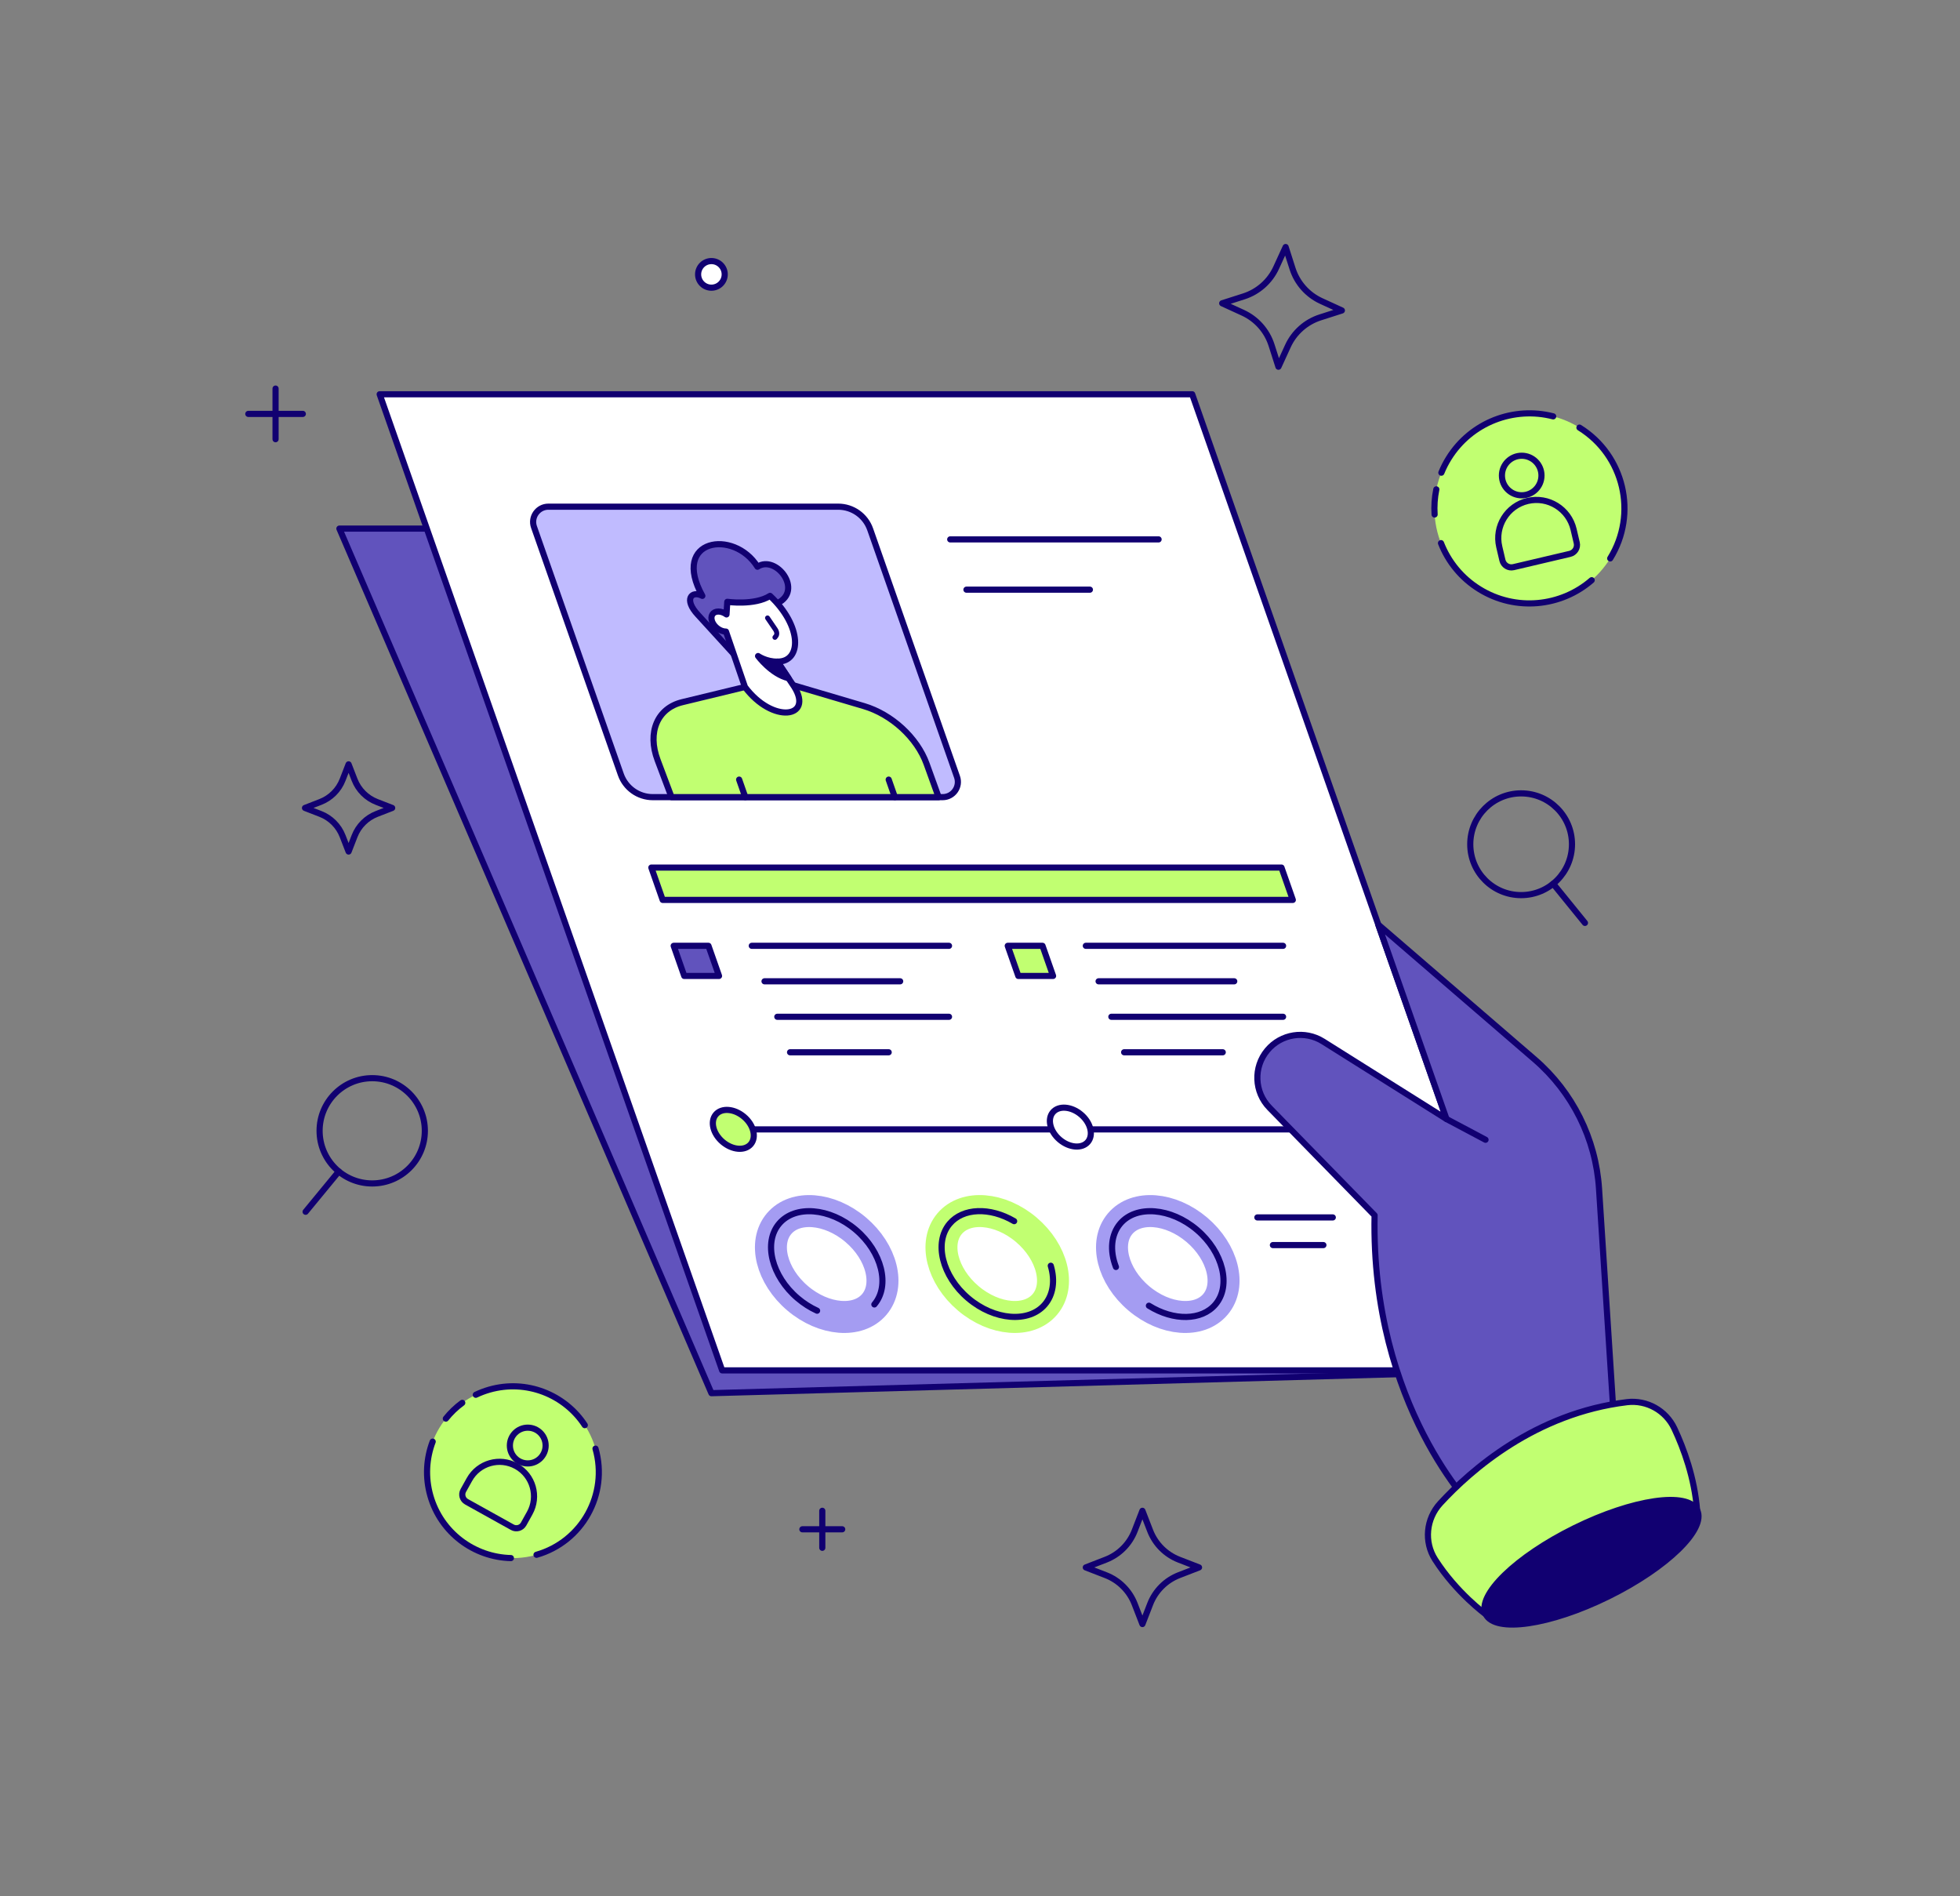 <svg width="797" height="771" viewBox="0 0 797 771" fill="none" xmlns="http://www.w3.org/2000/svg">
<rect x="0" y="0" width="797" height="771" fill="#808080" stroke="none"/>
<path d="M624.051 557.151L289.285 566.425L138.008 214.917H468.405L624.051 557.151Z" fill="#6153BD" stroke="#110071" stroke-width="2.5" stroke-miterlimit="10" stroke-linecap="round" stroke-linejoin="round"/>
<path d="M624.05 557.151H293.646L154.385 160.3H484.789L624.05 557.151Z" fill="white" stroke="#110071" stroke-width="2.5" stroke-miterlimit="10" stroke-linecap="round" stroke-linejoin="round"/>
<path d="M525.704 365.878H269.464L264.855 352.731H521.095L525.704 365.878Z" fill="#C1FF71" stroke="#110071" stroke-width="2.5" stroke-miterlimit="10" stroke-linecap="round" stroke-linejoin="round"/>
<path d="M292.381 396.786H278.236L273.943 384.543H288.082L292.381 396.786Z" fill="#6153BD" stroke="#110071" stroke-width="2.5" stroke-miterlimit="10" stroke-linecap="round" stroke-linejoin="round"/>
<path d="M305.694 384.543H385.901" stroke="#110071" stroke-width="2.5" stroke-miterlimit="10" stroke-linecap="round" stroke-linejoin="round"/>
<path d="M310.88 398.97H366.041" stroke="#110071" stroke-width="2.5" stroke-miterlimit="10" stroke-linecap="round" stroke-linejoin="round"/>
<path d="M316.077 413.398H385.901" stroke="#110071" stroke-width="2.5" stroke-miterlimit="10" stroke-linecap="round" stroke-linejoin="round"/>
<path d="M321.263 427.826H361.37" stroke="#110071" stroke-width="2.5" stroke-miterlimit="10" stroke-linecap="round" stroke-linejoin="round"/>
<path d="M428.218 396.786H414.08L409.78 384.543H423.919L428.218 396.786Z" fill="#C1FF71" stroke="#110071" stroke-width="2.5" stroke-miterlimit="10" stroke-linecap="round" stroke-linejoin="round"/>
<path d="M441.531 384.543H521.745" stroke="#110071" stroke-width="2.5" stroke-miterlimit="10" stroke-linecap="round" stroke-linejoin="round"/>
<path d="M446.723 398.97H501.885" stroke="#110071" stroke-width="2.5" stroke-miterlimit="10" stroke-linecap="round" stroke-linejoin="round"/>
<path d="M451.913 413.398H521.743" stroke="#110071" stroke-width="2.5" stroke-miterlimit="10" stroke-linecap="round" stroke-linejoin="round"/>
<path d="M457.108 427.826H497.208" stroke="#110071" stroke-width="2.5" stroke-miterlimit="10" stroke-linecap="round" stroke-linejoin="round"/>
<path d="M298.209 459.175H534.812" stroke="#110071" stroke-width="2.5" stroke-miterlimit="10" stroke-linecap="round" stroke-linejoin="round"/>
<path d="M305.302 465.189C307.697 462.366 306.455 457.377 302.529 454.047C298.603 450.717 293.478 450.306 291.084 453.13C288.689 455.954 289.93 460.942 293.857 464.272C297.783 467.602 302.907 468.013 305.302 465.189Z" fill="#C1FF71" stroke="#110071" stroke-width="2.5" stroke-miterlimit="10" stroke-linecap="round" stroke-linejoin="round"/>
<path d="M442.358 464.279C444.752 461.455 443.511 456.467 439.585 453.137C435.658 449.807 430.534 449.396 428.139 452.22C425.745 455.043 426.986 460.032 430.912 463.362C434.839 466.692 439.963 467.102 442.358 464.279Z" fill="white" stroke="#110071" stroke-width="2.5" stroke-miterlimit="10" stroke-linecap="round" stroke-linejoin="round"/>
<path d="M355.52 530.333C362.045 522.641 358.668 509.054 347.977 499.987C337.287 490.919 323.331 489.805 316.806 497.498C310.282 505.191 313.659 518.778 324.349 527.845C335.04 536.912 348.995 538.026 355.52 530.333Z" stroke="#110071" stroke-width="2.5" stroke-miterlimit="10" stroke-linecap="round" stroke-linejoin="round"/>
<path d="M355.52 530.333C362.045 522.641 358.668 509.054 347.977 499.987C337.287 490.919 323.331 489.805 316.806 497.498C310.282 505.191 313.659 518.778 324.349 527.845C335.04 536.912 348.995 538.026 355.52 530.333Z" stroke="#A49CF2" stroke-width="13" stroke-miterlimit="10" stroke-linecap="round" stroke-linejoin="round"/>
<path d="M332.259 532.892C329.469 531.617 326.788 529.908 324.37 527.855C313.753 518.85 310.342 505.145 316.825 497.504C323.309 489.863 337.378 490.987 347.996 499.999C358.613 509.004 362.024 522.708 355.54 530.349" stroke="#110071" stroke-width="2.5" stroke-miterlimit="10" stroke-linecap="round" stroke-linejoin="round"/>
<path d="M424.867 530.331C431.392 522.638 428.015 509.051 417.324 499.984C406.634 490.917 392.678 489.802 386.153 497.495C379.629 505.188 383.006 518.775 393.696 527.842C404.387 536.909 418.343 538.023 424.867 530.331Z" stroke="#110071" stroke-width="2.5" stroke-miterlimit="10" stroke-linecap="round" stroke-linejoin="round"/>
<path d="M424.867 530.331C431.392 522.638 428.015 509.051 417.324 499.984C406.634 490.917 392.678 489.802 386.153 497.495C379.629 505.188 383.006 518.775 393.696 527.842C404.387 536.909 418.343 538.023 424.867 530.331Z" stroke="#C1FF71" stroke-width="13" stroke-miterlimit="10" stroke-linecap="round" stroke-linejoin="round"/>
<path d="M427.278 514.613C429.097 520.696 428.229 526.415 424.894 530.349C418.41 537.99 404.341 536.867 393.724 527.855C383.106 518.85 379.696 505.146 386.179 497.505C391.601 491.111 402.474 490.69 412.389 496.485" stroke="#110071" stroke-width="2.5" stroke-miterlimit="10" stroke-linecap="round" stroke-linejoin="round"/>
<path d="M494.215 530.333C500.74 522.64 497.363 509.054 486.672 499.986C475.982 490.919 462.026 489.805 455.501 497.498C448.976 505.191 452.353 518.778 463.044 527.845C473.735 536.912 487.69 538.026 494.215 530.333Z" stroke="#110071" stroke-width="2.5" stroke-miterlimit="10" stroke-linecap="round" stroke-linejoin="round"/>
<path d="M494.215 530.333C500.74 522.64 497.363 509.054 486.672 499.986C475.982 490.919 462.026 489.805 455.501 497.498C448.976 505.191 452.353 518.778 463.044 527.845C473.735 536.912 487.69 538.026 494.215 530.333Z" stroke="#A49CF2" stroke-width="13" stroke-miterlimit="10" stroke-linecap="round" stroke-linejoin="round"/>
<path d="M453.779 515.115C451.182 508.391 451.83 501.866 455.523 497.504C462.006 489.863 476.076 490.987 486.693 499.999C497.311 509.004 500.721 522.708 494.238 530.349C488.643 536.943 477.281 537.157 467.181 530.866" stroke="#110071" stroke-width="2.5" stroke-miterlimit="10" stroke-linecap="round" stroke-linejoin="round"/>
<path d="M511.282 494.969H541.957" stroke="#110071" stroke-width="2.5" stroke-miterlimit="10" stroke-linecap="round" stroke-linejoin="round"/>
<path d="M517.599 506.213H538.138" stroke="#110071" stroke-width="2.5" stroke-miterlimit="10" stroke-linecap="round" stroke-linejoin="round"/>
<path d="M386.389 219.3H471.123" stroke="#110071" stroke-width="2.5" stroke-miterlimit="10" stroke-linecap="round" stroke-linejoin="round"/>
<path d="M392.99 239.742H443.191" stroke="#110071" stroke-width="2.5" stroke-miterlimit="10" stroke-linecap="round" stroke-linejoin="round"/>
<path d="M383.304 324.096H265.45C259.6 324.096 254.385 320.403 252.449 314.878L217.137 214.256C215.725 210.225 218.715 206.002 222.987 206.002H340.841C346.69 206.002 351.906 209.695 353.842 215.22L389.153 315.842C390.573 319.88 387.582 324.096 383.304 324.096Z" fill="#C0BBFF" stroke="#110071" stroke-width="2.5" stroke-miterlimit="10" stroke-linecap="round" stroke-linejoin="round"/>
<path d="M381.677 324.096H273.069L267.406 309.055C263.134 297.728 267.295 287.937 277.417 285.485L302.917 279.311L322.76 278.65L351.271 287.069C362.612 290.425 372.954 299.94 376.785 310.55L381.677 324.096Z" fill="#C1FF71" stroke="#110071" stroke-width="2.5" stroke-miterlimit="10" stroke-linecap="round" stroke-linejoin="round"/>
<path d="M316.042 245.288C326.846 240.135 315.601 225.404 308.016 230.413C298.411 214.993 272.739 219.086 285.595 242.264C281.296 240.004 277.837 243.593 283.804 249.974L298.314 265.862L316.042 245.288Z" fill="#6153BD" stroke="#110071" stroke-width="2.5" stroke-miterlimit="10" stroke-linecap="round" stroke-linejoin="round"/>
<path d="M295.206 256.788C292.953 256.788 290.432 254.962 289.577 252.709C288.723 250.456 289.853 248.63 292.106 248.63C293.222 248.63 294.407 249.078 295.42 249.808L295.737 244.682C295.737 244.682 306.864 246.26 313.127 242.264C326.239 254.576 326.067 269.059 316.152 268.997L323.028 279.311C330.786 291.879 314.195 294.352 302.923 279.311L295.206 256.788Z" fill="white" stroke="#110071" stroke-width="2.5" stroke-miterlimit="10" stroke-linecap="round" stroke-linejoin="round"/>
<path d="M316.138 268.997C311.611 269.087 308.255 266.73 308.255 266.73C308.255 266.73 313.692 274.096 320.63 275.735L316.138 268.997Z" fill="#110071" stroke="#110071" stroke-width="2.5" stroke-miterlimit="10" stroke-linecap="round" stroke-linejoin="round"/>
<path d="M312.096 251.234L315.286 255.913C315.955 256.898 316.044 257.959 315.514 258.627L315.107 259.137" fill="white"/>
<path d="M312.096 251.234L315.286 255.913C315.955 256.898 316.044 257.959 315.514 258.627L315.107 259.137" stroke="#110071" stroke-width="2" stroke-miterlimit="10" stroke-linecap="round" stroke-linejoin="round"/>
<path d="M303.06 324.096L300.559 316.965" stroke="#110071" stroke-width="2.5" stroke-miterlimit="10" stroke-linecap="round" stroke-linejoin="round"/>
<path d="M363.873 324.096L361.372 316.965" stroke="#110071" stroke-width="2.5" stroke-miterlimit="10" stroke-linecap="round" stroke-linejoin="round"/>
<path d="M151.355 481.155C163.174 481.155 172.755 471.573 172.755 459.754C172.755 447.935 163.174 438.354 151.355 438.354C139.536 438.354 129.955 447.935 129.955 459.754C129.955 471.573 139.536 481.155 151.355 481.155Z" stroke="#110071" stroke-width="2.5" stroke-miterlimit="10" stroke-linecap="round" stroke-linejoin="round"/>
<path d="M137.759 476.277L124.269 492.668" stroke="#110071" stroke-width="2.5" stroke-miterlimit="10" stroke-linecap="round" stroke-linejoin="round"/>
<path d="M618.537 363.928C629.961 363.928 639.221 354.667 639.221 343.244C639.221 331.821 629.961 322.56 618.537 322.56C607.114 322.56 597.854 331.821 597.854 343.244C597.854 354.667 607.114 363.928 618.537 363.928Z" stroke="#110071" stroke-width="2.5" stroke-miterlimit="10" stroke-linecap="round" stroke-linejoin="round"/>
<path d="M631.572 359.305L644.491 375.228" stroke="#110071" stroke-width="2.5" stroke-miterlimit="10" stroke-linecap="round" stroke-linejoin="round"/>
<path d="M560.453 375.917L624.04 430.727C639.474 444.031 648.907 462.979 650.216 483.311L655.996 572.909L599.87 614.022C599.87 614.022 557.38 571.869 558.95 494.115L516.246 450.391C509.997 443.99 509.597 433.903 515.323 427.034C520.918 420.323 530.612 418.779 538.005 423.43L588.185 454.959L560.453 375.917Z" fill="#6153BD" stroke="#110071" stroke-width="2.5" stroke-miterlimit="10" stroke-linecap="round" stroke-linejoin="round"/>
<path d="M588.185 454.959L604.066 463.392" stroke="#110071" stroke-width="2.5" stroke-miterlimit="10" stroke-linecap="round" stroke-linejoin="round"/>
<path d="M585.649 611.218C598.168 597.589 624.364 574.576 661.605 570.077C669.659 569.106 677.417 573.474 680.862 580.819C684.693 588.977 689.034 600.786 690.088 614.001L604.149 656.313C604.149 656.313 592.25 647.659 583.562 634.058C578.973 626.879 579.889 617.494 585.649 611.218Z" fill="#C1FF71" stroke="#110071" stroke-width="2.5" stroke-miterlimit="10" stroke-linecap="round" stroke-linejoin="round"/>
<path d="M653.994 649.074C677.729 637.39 693.904 621.69 690.122 614.008C686.34 606.327 664.034 609.572 640.299 621.257C616.564 632.941 600.389 648.641 604.171 656.323C607.953 664.004 630.259 660.759 653.994 649.074Z" fill="#110071" stroke="#110071" stroke-width="2.5" stroke-miterlimit="10" stroke-linecap="round" stroke-linejoin="round"/>
<path d="M545.648 126.229L536.856 129.04C531.027 130.908 526.252 135.145 523.703 140.705L519.858 149.097L517.047 140.306C515.18 134.477 510.943 129.702 505.382 127.153L496.99 123.308L505.782 120.497C511.611 118.63 516.386 114.392 518.935 108.832L522.78 100.44L525.591 109.232C527.458 115.061 531.695 119.835 537.255 122.385L545.648 126.229Z" stroke="#110071" stroke-width="2.5" stroke-miterlimit="10" stroke-linecap="round" stroke-linejoin="round"/>
<path d="M159.47 328.486L153.213 330.911C149.066 332.516 145.779 335.796 144.174 339.951L141.748 346.207L139.323 339.951C137.718 335.803 134.438 332.516 130.283 330.911L124.027 328.486L130.283 326.06C134.431 324.455 137.718 321.175 139.323 317.021L141.748 310.765L144.174 317.021C145.779 321.169 149.059 324.455 153.213 326.06L159.47 328.486Z" stroke="#110071" stroke-width="2.5" stroke-miterlimit="10" stroke-linecap="round" stroke-linejoin="round"/>
<path d="M487.564 637.269L479.433 640.417C474.045 642.505 469.78 646.77 467.693 652.158L464.544 660.288L461.395 652.158C459.308 646.77 455.043 642.505 449.655 640.417L441.524 637.269L449.655 634.12C455.043 632.032 459.308 627.767 461.395 622.379L464.544 614.249L467.693 622.379C469.78 627.767 474.045 632.032 479.433 634.12L487.564 637.269Z" stroke="#110071" stroke-width="2.5" stroke-miterlimit="10" stroke-linecap="round" stroke-linejoin="round"/>
<path d="M112.052 157.985V178.566" stroke="#110071" stroke-width="2.5" stroke-miterlimit="10" stroke-linecap="round" stroke-linejoin="round"/>
<path d="M100.972 168.279H123.137" stroke="#110071" stroke-width="2.5" stroke-miterlimit="10" stroke-linecap="round" stroke-linejoin="round"/>
<path d="M334.372 614.242V629.29" stroke="#110071" stroke-width="2.5" stroke-miterlimit="10" stroke-linecap="round" stroke-linejoin="round"/>
<path d="M326.269 621.766H342.467" stroke="#110071" stroke-width="2.5" stroke-miterlimit="10" stroke-linecap="round" stroke-linejoin="round"/>
<path d="M289.284 116.962C292.271 116.962 294.693 114.541 294.693 111.554C294.693 108.566 292.271 106.145 289.284 106.145C286.297 106.145 283.875 108.566 283.875 111.554C283.875 114.541 286.297 116.962 289.284 116.962Z" fill="white" stroke="#110071" stroke-width="2.5" stroke-miterlimit="10" stroke-linecap="round" stroke-linejoin="round"/>
<path d="M208.578 633.472C227.859 633.472 243.489 617.842 243.489 598.56C243.489 579.279 227.859 563.649 208.578 563.649C189.297 563.649 173.666 579.279 173.666 598.56C173.666 617.842 189.297 633.472 208.578 633.472Z" fill="#C1FF71"/>
<path d="M242.152 588.977C247.444 607.518 236.702 626.837 218.161 632.129" stroke="#110071" stroke-width="2.5" stroke-miterlimit="10" stroke-linecap="round" stroke-linejoin="round"/>
<path d="M193.475 567.073C195.225 566.239 197.071 565.537 198.994 564.985C214.062 560.686 229.64 566.97 237.791 579.427" stroke="#110071" stroke-width="2.5" stroke-miterlimit="10" stroke-linecap="round" stroke-linejoin="round"/>
<path d="M181.292 576.768C183.208 574.363 185.447 572.206 187.969 570.36" stroke="#110071" stroke-width="2.5" stroke-miterlimit="10" stroke-linecap="round" stroke-linejoin="round"/>
<path d="M207.743 633.472C192.86 633.121 179.301 623.206 175.001 608.138C172.852 600.593 173.348 592.924 175.945 586.124" stroke="#110071" stroke-width="2.5" stroke-miterlimit="10" stroke-linecap="round" stroke-linejoin="round"/>
<path d="M214.602 594.985C218.617 594.985 221.871 591.73 221.871 587.716C221.871 583.701 218.617 580.447 214.602 580.447C210.587 580.447 207.333 583.701 207.333 587.716C207.333 591.73 210.587 594.985 214.602 594.985Z" stroke="#110071" stroke-width="2.5" stroke-miterlimit="10" stroke-linecap="round" stroke-linejoin="round"/>
<path d="M208.32 620.926L189.71 610.577C188.077 609.667 187.491 607.614 188.401 605.981L190.867 601.551C194.629 594.778 203.173 592.339 209.946 596.108C216.719 599.87 219.158 608.413 215.389 615.186L212.922 619.617C212.006 621.25 209.953 621.835 208.32 620.926Z" stroke="#110071" stroke-width="2.5" stroke-miterlimit="10" stroke-linecap="round" stroke-linejoin="round"/>
<path d="M621.915 245.33C643.251 245.33 660.547 228.034 660.547 206.698C660.547 185.362 643.251 168.066 621.915 168.066C600.579 168.066 583.283 185.362 583.283 206.698C583.283 228.034 600.579 245.33 621.915 245.33Z" fill="#C1FF71"/>
<path d="M642.253 173.853C660.394 185.084 665.996 208.896 654.758 227.037" stroke="#110071" stroke-width="2.5" stroke-miterlimit="10" stroke-linecap="round" stroke-linejoin="round"/>
<path d="M586.107 192.181C586.914 190.189 587.899 188.246 589.07 186.359C598.199 171.621 615.624 165.158 631.575 169.278" stroke="#110071" stroke-width="2.5" stroke-miterlimit="10" stroke-linecap="round" stroke-linejoin="round"/>
<path d="M583.357 209.178C583.137 205.788 583.357 202.35 584.053 198.96" stroke="#110071" stroke-width="2.5" stroke-miterlimit="10" stroke-linecap="round" stroke-linejoin="round"/>
<path d="M647.233 235.891C634.797 246.687 616.311 248.672 601.573 239.542C594.194 234.974 588.889 228.325 585.954 220.822" stroke="#110071" stroke-width="2.5" stroke-miterlimit="10" stroke-linecap="round" stroke-linejoin="round"/>
<path d="M618.773 201.372C623.214 201.372 626.814 197.772 626.814 193.331C626.814 188.891 623.214 185.291 618.773 185.291C614.332 185.291 610.732 188.891 610.732 193.331C610.732 197.772 614.332 201.372 618.773 201.372Z" stroke="#110071" stroke-width="2.5" stroke-miterlimit="10" stroke-linecap="round" stroke-linejoin="round"/>
<path d="M638.369 225.191L615.432 230.586C613.42 231.061 611.408 229.814 610.933 227.802L609.651 222.338C607.688 213.995 612.862 205.637 621.206 203.673C629.55 201.71 637.907 206.884 639.871 215.228L641.153 220.692C641.628 222.704 640.381 224.715 638.369 225.191Z" stroke="#110071" stroke-width="2.5" stroke-miterlimit="10" stroke-linecap="round" stroke-linejoin="round"/>
</svg>
